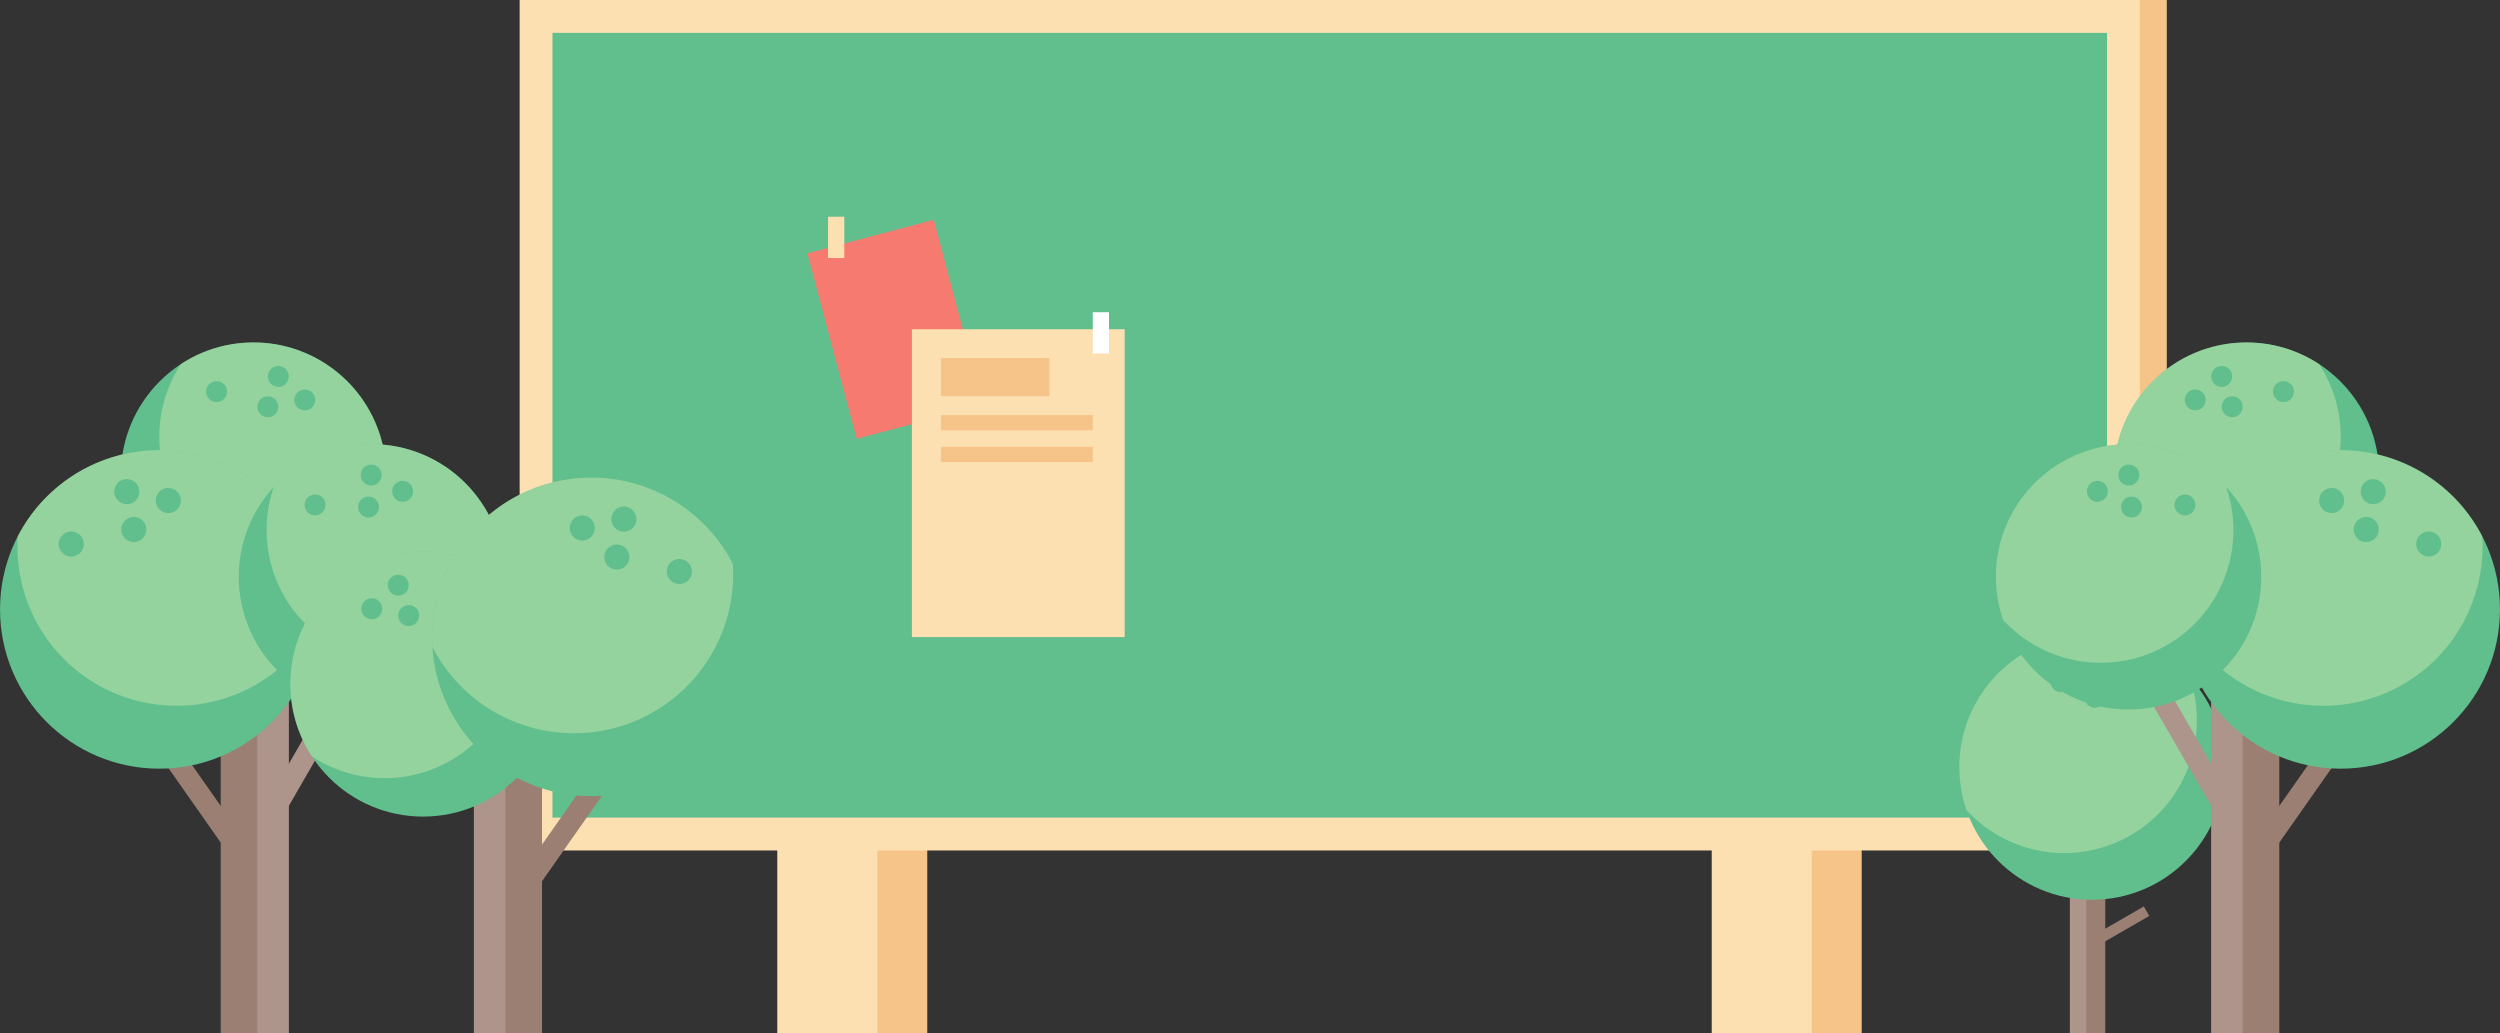 <svg xmlns="http://www.w3.org/2000/svg" viewBox="0 0 1009.137 417.035"><rect x="0" y="0" width="1009.137" height="417.035" fill="#333333" stroke="none"/><g id="图层_2" data-name="图层 2"><g id="图层_1-2" data-name="图层 1"><rect x="333.934" y="300.1" width="40.358" height="116.935" style="fill:#f6c488"/><rect x="313.755" y="300.1" width="40.358" height="116.935" style="fill:#fde0b1"/><rect x="711.128" y="300.1" width="40.358" height="116.935" style="fill:#f6c488"/><rect x="834.273" width="40.358" height="343.297" style="fill:#f6c488"/><rect x="690.949" y="300.1" width="40.358" height="116.935" style="fill:#fde0b1"/><rect x="216.383" y="6.627" width="640.755" height="330.042" style="fill:#60bf8c"/><path d="M850.51,13.255V330.042H223.01V13.255h627.5M863.765,0H209.755V343.3h654.01V0Z" style="fill:#fde0b1"/><rect x="334.969" y="94.169" width="52.776" height="77.479" transform="translate(-22.017 97.302) rotate(-14.888)" style="fill:#f67a6f"/><rect x="368.084" y="132.909" width="85.891" height="124.245" style="fill:#fde0b1"/><rect x="334.254" y="87.483" width="6.554" height="16.656" style="fill:#fde0b1"/><rect x="441.1" y="126.03" width="6.554" height="16.656" style="fill:#fff"/><rect x="379.812" y="144.531" width="43.808" height="15.39" style="fill:#f6c488"/><rect x="379.812" y="167.556" width="61.289" height="6.141" style="fill:#f6c488"/><rect x="379.812" y="180.362" width="61.289" height="6.141" style="fill:#f6c488"/><rect x="78.937" y="297.491" width="8.496" height="53.615" transform="translate(337.55 541.986) rotate(144.944)" style="fill:#9c7f73"/><rect x="91.159" y="263.191" width="25.446" height="153.844" transform="translate(207.764 680.226) rotate(-180)" style="fill:#ad958b"/><rect x="89.092" y="263.191" width="14.789" height="153.844" transform="translate(192.974 680.226) rotate(-180)" style="fill:#9c7f73"/><rect x="120.942" y="275.091" width="8.496" height="53.615" transform="translate(82.659 625.946) rotate(-150)" style="fill:#ad958b"/><circle cx="102.33" cy="191.788" r="53.552" style="fill:#60bf8c"/><g style="opacity:0.57"><path d="M102.33,138.236a53.542,53.542,0,0,1,44.819,82.849,53.543,53.543,0,0,1-74.117-74.117A53.289,53.289,0,0,1,102.33,138.236Z" style="fill:#bce3aa"/></g><circle cx="123.026" cy="161.433" r="4.226" style="fill:#60bf8c"/><circle cx="112.333" cy="151.947" r="4.226" style="fill:#60bf8c"/><circle cx="108.107" cy="164.192" r="4.226" style="fill:#60bf8c"/><circle cx="87.411" cy="158.07" r="4.226" style="fill:#60bf8c"/><circle cx="64.3" cy="245.991" r="64.289" style="fill:#60bf8c"/><g style="opacity:0.57"><path d="M32.612,190.055a64.278,64.278,0,0,1,95.839,60.017A64.277,64.277,0,0,1,7.178,216.512,63.964,63.964,0,0,1,32.612,190.055Z" style="fill:#bce3aa"/></g><circle cx="67.956" cy="202.038" r="5.073" style="fill:#60bf8c"/><circle cx="51.174" cy="198.458" r="5.073" style="fill:#60bf8c"/><circle cx="54.006" cy="213.749" r="5.073" style="fill:#60bf8c"/><circle cx="28.765" cy="219.6" r="5.073" style="fill:#60bf8c"/><circle cx="149.932" cy="232.836" r="53.552" style="fill:#60bf8c"/><g style="opacity:0.57"><path d="M136.763,180.928a53.542,53.542,0,0,1,63.816,69.284A53.542,53.542,0,0,1,110.513,196.6,53.286,53.286,0,0,1,136.763,180.928Z" style="fill:#bce3aa"/></g><circle cx="162.528" cy="198.324" r="4.226" style="fill:#60bf8c"/><circle cx="149.831" cy="191.759" r="4.226" style="fill:#60bf8c"/><circle cx="148.746" cy="204.667" r="4.226" style="fill:#60bf8c"/><circle cx="127.179" cy="203.822" r="4.226" style="fill:#60bf8c"/><rect x="223.407" y="308.874" width="8.496" height="53.615" transform="translate(234.106 -69.864) rotate(35.056)" style="fill:#9c7f73"/><rect x="191.284" y="263.191" width="25.446" height="153.844" style="fill:#ad958b"/><rect x="204.006" y="263.191" width="14.789" height="153.844" style="fill:#9c7f73"/><circle cx="170.751" cy="276.069" r="53.552" style="fill:#60bf8c"/><g style="opacity:0.57"><path d="M170.751,222.517a53.543,53.543,0,0,0-44.82,82.85,53.543,53.543,0,0,0,74.117-74.117A53.286,53.286,0,0,0,170.751,222.517Z" style="fill:#bce3aa"/></g><circle cx="150.054" cy="245.715" r="4.226" style="fill:#60bf8c"/><circle cx="160.747" cy="236.229" r="4.226" style="fill:#60bf8c"/><circle cx="164.973" cy="248.474" r="4.226" style="fill:#60bf8c"/><circle cx="185.669" cy="242.351" r="4.226" style="fill:#60bf8c"/><circle cx="238.696" cy="257.081" r="64.289" style="fill:#60bf8c"/><g style="opacity:0.57"><path d="M270.384,201.145a64.277,64.277,0,0,0-95.839,60.017A64.277,64.277,0,0,0,295.818,227.6,63.976,63.976,0,0,0,270.384,201.145Z" style="fill:#bce3aa"/></g><circle cx="235.039" cy="213.129" r="5.073" style="fill:#60bf8c"/><circle cx="251.822" cy="209.548" r="5.073" style="fill:#60bf8c"/><circle cx="248.989" cy="224.839" r="5.073" style="fill:#60bf8c"/><circle cx="274.23" cy="230.69" r="5.073" style="fill:#60bf8c"/><rect x="852.204" y="360.831" width="4.415" height="27.86" transform="translate(751.759 -552.562) rotate(60)" style="fill:#9c7f73"/><rect x="835.512" y="337.093" width="13.222" height="79.942" style="fill:#ad958b"/><rect x="842.123" y="337.093" width="7.685" height="79.942" style="fill:#9c7f73"/><circle cx="844.454" cy="309.644" r="53.552" style="fill:#60bf8c"/><g style="opacity:0.57"><path d="M857.623,257.736a53.543,53.543,0,0,0-63.817,69.284A53.543,53.543,0,0,0,883.873,273.4,53.291,53.291,0,0,0,857.623,257.736Z" style="fill:#bce3aa"/></g><circle cx="831.857" cy="275.132" r="4.226" style="fill:#60bf8c"/><circle cx="844.555" cy="268.567" r="4.226" style="fill:#60bf8c"/><circle cx="845.639" cy="281.475" r="4.226" style="fill:#60bf8c"/><circle cx="867.206" cy="280.63" r="4.226" style="fill:#60bf8c"/><rect x="921.704" y="297.491" width="8.496" height="53.615" transform="translate(354.246 -473.015) rotate(35.056)" style="fill:#9c7f73"/><rect x="892.533" y="263.191" width="25.446" height="153.844" style="fill:#ad958b"/><rect x="905.255" y="263.191" width="14.789" height="153.844" style="fill:#9c7f73"/><rect x="879.699" y="275.091" width="8.496" height="53.615" transform="translate(-32.523 482.42) rotate(-30)" style="fill:#ad958b"/><circle cx="906.808" cy="191.788" r="53.552" style="fill:#60bf8c"/><g style="opacity:0.57"><path d="M906.808,138.236a53.542,53.542,0,0,0-44.82,82.849,53.543,53.543,0,0,0,74.117-74.117A53.288,53.288,0,0,0,906.808,138.236Z" style="fill:#bce3aa"/></g><circle cx="886.111" cy="161.433" r="4.226" style="fill:#60bf8c"/><circle cx="896.804" cy="151.947" r="4.226" style="fill:#60bf8c"/><circle cx="901.03" cy="164.192" r="4.226" style="fill:#60bf8c"/><circle cx="921.726" cy="158.07" r="4.226" style="fill:#60bf8c"/><circle cx="944.837" cy="245.991" r="64.289" style="fill:#60bf8c"/><g style="opacity:0.57"><path d="M976.525,190.055a64.276,64.276,0,0,0-95.838,60.017,64.277,64.277,0,0,0,121.273-33.56A63.973,63.973,0,0,0,976.525,190.055Z" style="fill:#bce3aa"/></g><circle cx="941.181" cy="202.038" r="5.073" style="fill:#60bf8c"/><circle cx="957.963" cy="198.458" r="5.073" style="fill:#60bf8c"/><circle cx="955.131" cy="213.749" r="5.073" style="fill:#60bf8c"/><circle cx="980.372" cy="219.6" r="5.073" style="fill:#60bf8c"/><circle cx="859.206" cy="232.836" r="53.552" style="fill:#60bf8c"/><g style="opacity:0.57"><path d="M872.374,180.928a53.543,53.543,0,0,0-63.816,69.284A53.543,53.543,0,0,0,898.625,196.6,53.289,53.289,0,0,0,872.374,180.928Z" style="fill:#bce3aa"/></g><circle cx="846.609" cy="198.324" r="4.226" style="fill:#60bf8c"/><circle cx="859.307" cy="191.759" r="4.226" style="fill:#60bf8c"/><circle cx="860.391" cy="204.667" r="4.226" style="fill:#60bf8c"/><circle cx="881.958" cy="203.822" r="4.226" style="fill:#60bf8c"/></g></g></svg>